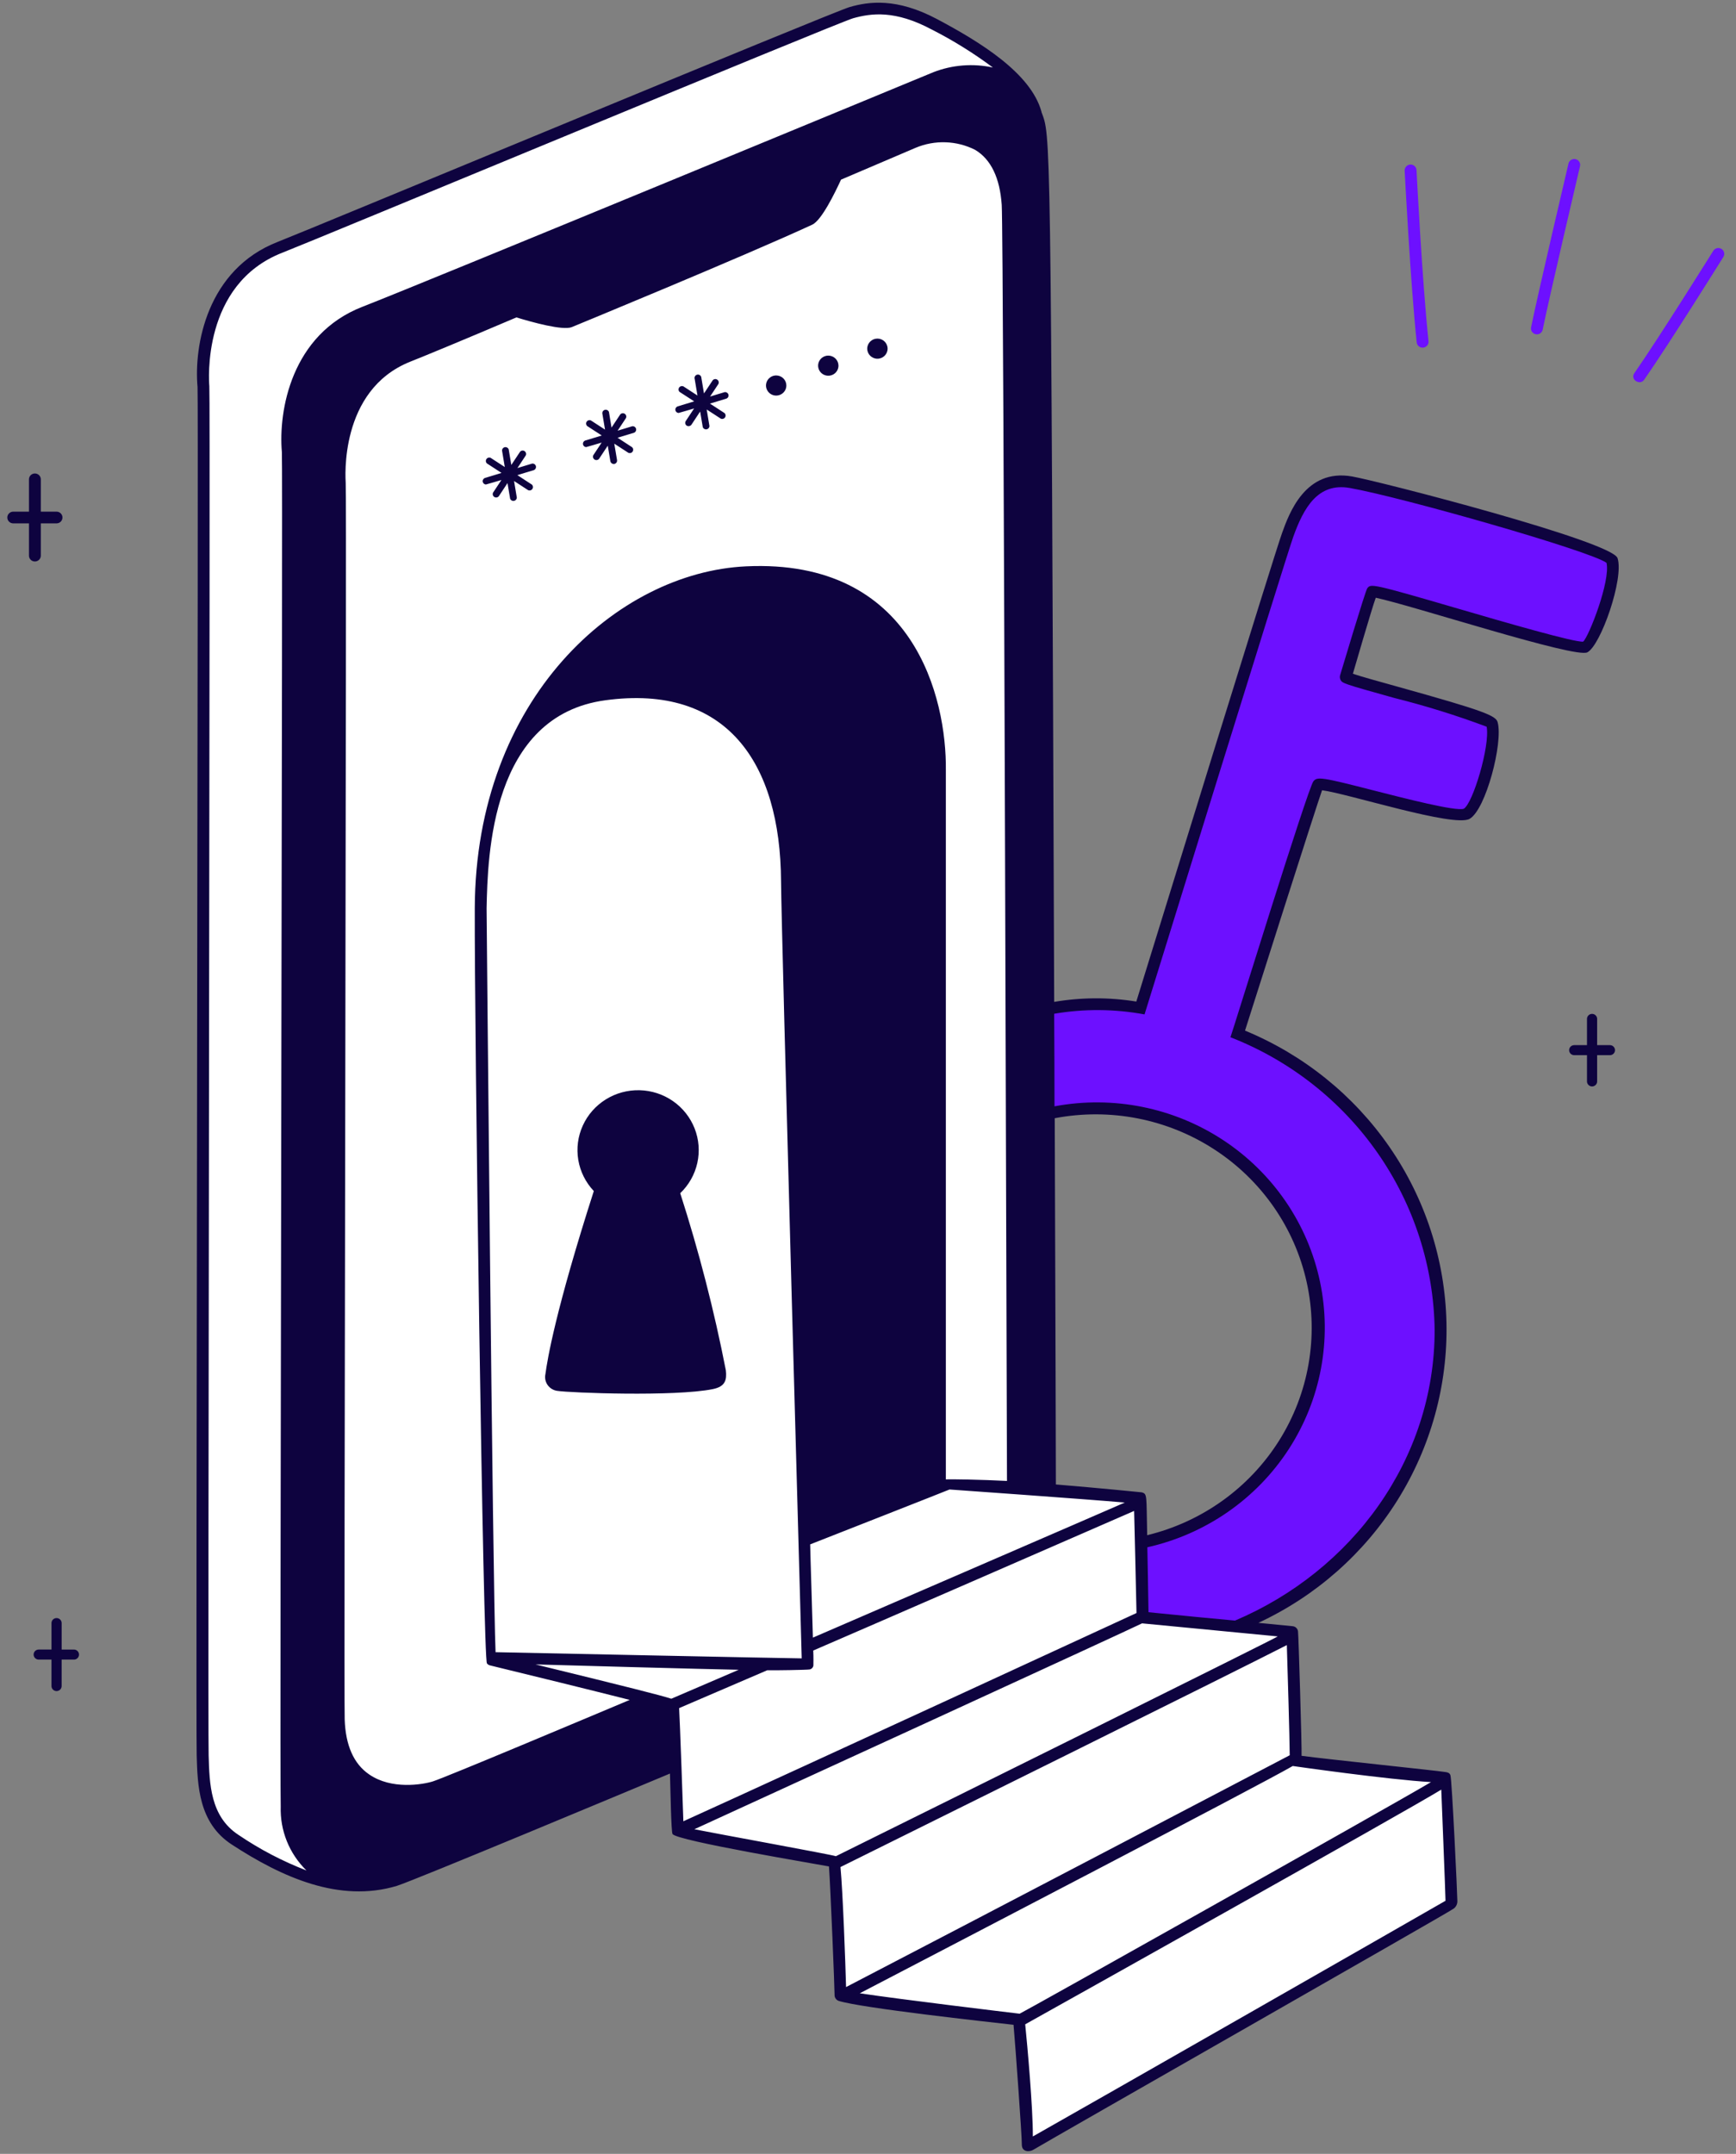 <svg width="129" height="160" viewBox="0 0 129 160" fill="none" xmlns="http://www.w3.org/2000/svg">
<rect x="0" y="0" width="129" height="160" fill="#808080" stroke="none"/>
<g id="logged-in-2--interface-logged-in">
<g id="password">
<path id="Vector" d="M76.405 159.346L75.743 150.097L62.46 148.241L62.035 138.339L50.468 135.932L50.226 131.066C50.226 131.066 31.793 138.95 29.497 139.576C27.342 140.2 25.044 140.146 22.922 139.422C19.895 138.39 15.71 135.957 15.251 133.318C14.565 129.37 14.996 29.062 15.033 27.865C15.07 26.668 14.824 20.994 20.495 18.519C26.166 16.043 62.104 1.4 63.08 1.072C64.711 0.569 66.459 0.569 68.09 1.072C70.192 1.721 77.136 5.661 77.31 9.27C77.484 12.88 77.971 110.649 77.971 110.649L84.755 111.314L84.895 120.013L95.992 121.216L96.271 130.602L107.414 132.08L107.858 141.431L76.405 159.346Z" fill="white"/>
<path id="Vector_2" d="M118.525 40.965C117.77 40.629 105.061 36.849 100.909 35.941C96.757 35.033 95.979 38.988 95.612 39.933C95.247 40.891 84.653 74.877 84.653 74.877C83.092 74.491 77.782 74.469 76.273 75.486V83.208C78.748 82.412 81.377 82.207 83.947 82.607C86.518 83.006 88.955 84 91.063 85.509C93.171 87.017 94.888 88.996 96.074 91.284C97.26 93.572 97.882 96.105 97.89 98.677C97.973 102.438 96.704 106.106 94.308 109.03C91.913 111.954 88.545 113.944 84.805 114.647C84.805 114.784 84.786 120.016 84.786 120.016C84.786 120.016 91.477 120.766 91.641 120.701C97.833 118.254 103.979 113.412 106.119 105.205C110.862 87.038 96.367 78.682 92.014 76.767C92.014 76.767 97.776 58.613 98.04 58.277C98.305 57.941 107.377 60.701 108.761 60.465C110.146 60.229 111.185 54.312 110.875 53.763C110.595 53.267 100.154 50.403 100.028 50.182C99.903 49.961 101.643 44.039 101.954 43.966C102.264 43.893 114.738 47.549 116.197 47.933C117.657 48.317 118.085 48.816 119.306 45.023C120.526 41.231 119.28 41.301 118.525 40.965Z" fill="#6D10FF"/>
<path id="Vector_3" d="M39.531 34.441L38.449 34.77L39.068 33.834C39.096 33.778 39.102 33.715 39.085 33.656C39.068 33.596 39.03 33.545 38.978 33.511C38.925 33.477 38.862 33.464 38.801 33.473C38.739 33.483 38.683 33.514 38.643 33.562L37.995 34.539L37.802 33.387C37.783 33.33 37.743 33.282 37.691 33.251C37.639 33.221 37.578 33.209 37.518 33.22C37.458 33.23 37.404 33.261 37.365 33.307C37.326 33.353 37.305 33.411 37.306 33.471L37.51 34.694L36.462 34.013C36.407 33.988 36.344 33.984 36.286 34.001C36.228 34.018 36.178 34.054 36.145 34.105C36.112 34.154 36.098 34.215 36.105 34.274C36.112 34.333 36.141 34.388 36.186 34.428L37.267 35.131L36.03 35.506C35.976 35.527 35.931 35.565 35.902 35.615C35.873 35.664 35.861 35.722 35.87 35.779C35.879 35.835 35.907 35.887 35.949 35.926C35.992 35.965 36.046 35.988 36.104 35.992C36.129 35.992 37.26 35.657 37.26 35.657L36.64 36.593C36.612 36.648 36.606 36.712 36.623 36.771C36.639 36.831 36.677 36.882 36.73 36.916C36.782 36.949 36.845 36.963 36.907 36.953C36.969 36.944 37.025 36.913 37.065 36.865L37.712 35.887L37.906 37.041C37.926 37.098 37.965 37.146 38.017 37.176C38.069 37.207 38.131 37.218 38.191 37.208C38.25 37.198 38.304 37.167 38.343 37.121C38.382 37.075 38.403 37.017 38.403 36.957L38.199 35.732L39.246 36.413C39.301 36.437 39.363 36.441 39.421 36.424C39.479 36.407 39.529 36.371 39.562 36.321C39.595 36.271 39.61 36.211 39.602 36.152C39.595 36.093 39.567 36.038 39.523 35.998L38.442 35.295L39.678 34.92C39.734 34.895 39.78 34.85 39.806 34.794C39.833 34.738 39.837 34.675 39.819 34.616C39.801 34.557 39.761 34.507 39.708 34.474C39.655 34.442 39.592 34.43 39.531 34.441Z" fill="#0E033F"/>
<path id="Vector_4" d="M46.976 31.666L45.894 31.994L46.514 31.058C46.541 31.003 46.546 30.94 46.529 30.881C46.513 30.822 46.474 30.771 46.422 30.738C46.37 30.704 46.307 30.691 46.246 30.7C46.185 30.709 46.129 30.74 46.089 30.787L45.441 31.765L45.252 30.608C45.232 30.551 45.193 30.503 45.141 30.473C45.088 30.442 45.027 30.431 44.967 30.441C44.907 30.451 44.853 30.482 44.814 30.528C44.776 30.574 44.755 30.632 44.755 30.692L44.959 31.915L43.911 31.234C43.856 31.209 43.794 31.205 43.736 31.222C43.678 31.239 43.627 31.276 43.594 31.326C43.561 31.376 43.547 31.436 43.554 31.495C43.562 31.554 43.59 31.609 43.635 31.65L44.716 32.352L43.479 32.727C43.425 32.748 43.38 32.786 43.351 32.836C43.322 32.885 43.311 32.943 43.319 33C43.328 33.056 43.356 33.108 43.398 33.147C43.441 33.186 43.495 33.21 43.553 33.214C43.578 33.214 44.709 32.878 44.709 32.878L44.089 33.813C44.061 33.869 44.055 33.932 44.072 33.992C44.089 34.051 44.127 34.102 44.179 34.136C44.231 34.169 44.294 34.183 44.356 34.174C44.418 34.164 44.474 34.133 44.514 34.086L45.162 33.108L45.355 34.261C45.369 34.325 45.406 34.381 45.459 34.419C45.513 34.457 45.579 34.473 45.644 34.465C45.71 34.454 45.768 34.417 45.807 34.364C45.846 34.311 45.861 34.245 45.852 34.18L45.647 32.958L46.694 33.638C46.749 33.662 46.811 33.666 46.869 33.65C46.927 33.633 46.977 33.596 47.011 33.546C47.044 33.497 47.058 33.437 47.051 33.377C47.044 33.318 47.015 33.264 46.971 33.223L45.89 32.517L47.127 32.142C47.182 32.116 47.226 32.071 47.251 32.015C47.275 31.96 47.279 31.897 47.261 31.839C47.242 31.781 47.203 31.732 47.151 31.7C47.099 31.668 47.037 31.656 46.976 31.666Z" fill="#0E033F"/>
<path id="Vector_5" d="M53.847 29.13L52.765 29.458L53.385 28.521C53.411 28.466 53.417 28.403 53.4 28.344C53.383 28.285 53.345 28.234 53.293 28.201C53.241 28.167 53.178 28.154 53.117 28.163C53.056 28.172 53 28.203 52.96 28.25L52.312 29.228L52.119 28.075C52.119 28.038 52.11 28.002 52.094 27.969C52.078 27.936 52.056 27.907 52.027 27.884C51.999 27.86 51.966 27.843 51.93 27.834C51.895 27.825 51.857 27.823 51.821 27.829C51.785 27.835 51.75 27.849 51.72 27.87C51.689 27.89 51.664 27.917 51.645 27.949C51.626 27.98 51.614 28.015 51.61 28.051C51.606 28.087 51.611 28.124 51.623 28.159L51.827 29.382L50.779 28.7C50.723 28.677 50.662 28.673 50.604 28.69C50.546 28.707 50.496 28.743 50.463 28.793C50.43 28.843 50.416 28.902 50.423 28.961C50.43 29.02 50.458 29.075 50.502 29.115L51.585 29.816L50.348 30.191C50.294 30.211 50.248 30.249 50.219 30.299C50.189 30.349 50.178 30.407 50.186 30.464C50.195 30.521 50.223 30.573 50.266 30.612C50.309 30.651 50.364 30.674 50.422 30.678C50.447 30.678 51.578 30.342 51.578 30.342L50.958 31.277C50.922 31.333 50.91 31.4 50.923 31.464C50.937 31.529 50.976 31.585 51.031 31.622C51.088 31.655 51.155 31.667 51.219 31.653C51.284 31.64 51.341 31.603 51.38 31.55L52.027 30.571L52.221 31.725C52.24 31.782 52.28 31.83 52.332 31.861C52.384 31.891 52.446 31.903 52.505 31.892C52.565 31.882 52.619 31.852 52.658 31.805C52.697 31.759 52.718 31.701 52.717 31.641L52.513 30.419L53.56 31.099C53.615 31.124 53.677 31.128 53.735 31.111C53.793 31.094 53.843 31.058 53.876 31.008C53.909 30.958 53.924 30.898 53.916 30.839C53.909 30.78 53.881 30.725 53.837 30.684L52.756 29.982L53.992 29.607C54.046 29.581 54.09 29.537 54.115 29.482C54.139 29.427 54.144 29.365 54.126 29.307C54.109 29.249 54.071 29.2 54.02 29.167C53.969 29.135 53.907 29.121 53.847 29.13Z" fill="#0E033F"/>
<path id="Vector_6" d="M57.676 27.891C57.527 27.891 57.381 27.934 57.256 28.017C57.132 28.099 57.035 28.215 56.977 28.352C56.92 28.489 56.905 28.639 56.934 28.784C56.964 28.929 57.036 29.062 57.142 29.167C57.247 29.271 57.382 29.343 57.529 29.372C57.676 29.4 57.828 29.386 57.966 29.329C58.104 29.272 58.222 29.177 58.305 29.053C58.389 28.931 58.433 28.786 58.433 28.638C58.433 28.44 58.353 28.25 58.211 28.11C58.069 27.97 57.877 27.891 57.676 27.891Z" fill="#0E033F"/>
<path id="Vector_7" d="M61.549 26.416C61.399 26.416 61.253 26.46 61.129 26.543C61.004 26.625 60.907 26.742 60.85 26.879C60.793 27.015 60.778 27.166 60.808 27.311C60.837 27.456 60.909 27.589 61.015 27.693C61.121 27.798 61.256 27.869 61.403 27.897C61.55 27.926 61.702 27.911 61.84 27.854C61.978 27.798 62.096 27.702 62.179 27.579C62.262 27.456 62.306 27.311 62.306 27.163C62.306 26.965 62.225 26.775 62.084 26.635C61.942 26.495 61.749 26.416 61.549 26.416Z" fill="#0E033F"/>
<path id="Vector_8" d="M65.2 26.648C65.618 26.648 65.956 26.314 65.956 25.901C65.956 25.488 65.618 25.153 65.2 25.153C64.782 25.153 64.443 25.488 64.443 25.901C64.443 26.314 64.782 26.648 65.2 26.648Z" fill="#0E033F"/>
<path id="Vector_9" d="M120.198 41.462C119.782 40.207 102.506 35.751 100.468 35.394C96.996 34.785 95.788 38.155 95.272 39.585C94.693 41.176 86.451 67.899 84.438 74.402C82.416 74.073 80.354 74.081 78.335 74.427C78.093 8.47 78.067 10.167 77.391 8.325V8.299C76.599 5.426 72.824 3.114 69.615 1.411C66.633 -0.168 64.57 0.106 63.123 0.528C61.914 0.872 23.122 17 20.656 17.961C15.359 20.013 14.403 25.707 14.679 28.754C14.755 29.712 14.54 127.796 14.616 130.394C14.679 132.633 14.755 135.418 17.221 137.022C20.949 139.453 25.216 141.377 29.489 140.094C30.923 139.633 46.664 133.055 49.785 131.75C49.823 132.931 49.87 136.041 49.974 136.239C50.24 136.743 60.946 138.514 61.6 138.65C61.714 140.218 62.025 147.84 62.016 148.188C62.011 148.284 62.039 148.379 62.093 148.46C62.147 148.541 62.225 148.602 62.317 148.636C64.004 149.171 73.452 150.203 75.315 150.414C75.454 151.993 75.944 158.73 75.932 159.355C75.957 159.889 76.527 159.852 76.775 159.703C78.096 158.907 107.363 142.231 107.917 141.847C108.032 141.79 108.128 141.704 108.194 141.596C108.261 141.488 108.296 141.364 108.295 141.238C108.295 140.752 107.892 132.185 107.779 131.874C107.716 131.663 107.477 131.65 107.401 131.637C106.848 131.538 98.543 130.681 96.718 130.432C96.744 129.785 96.492 121.429 96.454 121.192C96.444 121.095 96.401 121.005 96.332 120.935C96.264 120.865 96.174 120.82 96.077 120.806C96.064 120.806 95.209 120.722 93.51 120.554C97.774 118.569 101.364 115.404 103.844 111.444C106.324 107.482 107.588 102.895 107.484 98.238C107.378 93.581 105.908 89.054 103.252 85.206C100.594 81.359 96.865 78.355 92.516 76.56C92.994 75.043 97.901 59.624 98.241 58.704C100.196 58.961 108.04 61.483 109.201 60.83C110.408 60.158 111.705 55.173 111.289 53.656C111.163 53.159 110.269 52.797 103.841 51.007C102.557 50.646 101.135 50.261 100.531 50.05C100.594 49.838 101.94 45.188 102.231 44.404C104.951 44.974 117.083 48.94 117.956 48.458C118.952 47.941 120.689 42.967 120.198 41.462ZM101.601 43.701C101.452 43.889 99.613 50.068 99.587 50.142C99.567 50.201 99.559 50.263 99.563 50.325C99.568 50.387 99.585 50.447 99.613 50.503C99.743 50.749 99.751 50.776 103.601 51.847C105.931 52.429 108.225 53.143 110.471 53.985C110.736 55.402 109.44 59.705 108.771 60.078C108.193 60.289 104.38 59.307 102.09 58.723C98.215 57.727 97.881 57.683 97.598 58.039C97.173 58.572 91.586 76.672 91.433 77.052C95.859 78.782 99.665 81.773 102.366 85.646C105.068 89.517 106.544 94.096 106.607 98.799C106.607 108.399 100.505 116.68 91.772 120.387C90.111 120.238 87.96 120.026 85.343 119.765C85.317 117.887 85.28 116.246 85.258 114.941C89.586 113.97 93.355 111.36 95.754 107.67C98.154 103.98 98.992 99.508 98.088 95.214C97.183 90.92 94.609 87.149 90.92 84.712C87.23 82.276 82.72 81.368 78.359 82.184C78.359 79.959 78.347 77.658 78.335 75.308C80.558 74.93 82.832 74.946 85.05 75.357C85.125 75.121 95.544 41.421 96.1 39.882C96.865 37.743 97.924 35.828 100.302 36.25C104.177 36.935 118.132 40.914 119.377 41.809C119.692 43.153 118.043 47.343 117.641 47.666C116.999 47.728 111.853 46.238 108.443 45.241C101.89 43.327 101.87 43.357 101.601 43.701ZM60.405 121.653C60.38 120.546 60.216 115.547 60.203 114.726C60.203 114.726 70.496 110.685 70.559 110.648C70.559 110.648 80.738 111.369 83.582 111.618C82.488 112.104 62.481 120.758 60.405 121.653ZM59.574 123.194C59.436 123.207 36.825 122.734 36.825 122.734C36.611 117.997 36.158 67.475 36.158 67.475C36.243 63.558 36.472 53.163 44.991 52.019C53.958 50.803 57.996 56.612 58.039 65.486C58.052 68.906 59.574 123.183 59.574 123.195V123.194ZM78.461 110.275C78.461 110.25 78.436 98.499 78.376 83.068C82.488 82.283 86.746 83.116 90.244 85.392C93.742 87.667 96.201 91.202 97.097 95.244C97.994 99.286 97.256 103.514 95.042 107.026C92.828 110.538 89.312 113.057 85.246 114.043C85.177 111.057 85.271 110.973 84.831 110.859C84.765 110.848 81.632 110.537 78.461 110.275ZM20.945 33.579C21.03 34.499 20.769 131.523 20.86 134.2C20.831 135.08 20.985 135.955 21.314 136.773C21.643 137.59 22.14 138.331 22.773 138.95C20.989 138.262 19.292 137.374 17.714 136.302C15.626 134.933 15.563 132.509 15.504 130.382C15.429 127.784 15.642 29.675 15.555 28.679C15.529 28.369 14.96 21.107 20.994 18.767C23.459 17.81 62.219 1.694 63.386 1.359C64.757 0.974 66.519 0.749 69.211 2.18C70.813 2.993 72.341 3.942 73.779 5.015C72.303 4.696 70.764 4.817 69.359 5.363C68.969 5.525 31.497 21.019 26.944 22.784C21.637 24.837 20.681 30.532 20.945 33.579ZM32.169 132.332C31.415 132.569 29.087 132.966 27.426 131.81C26.281 131.027 25.676 129.647 25.613 127.72C25.539 125.294 25.777 36.759 25.689 35.877C25.676 35.591 25.173 29 30.47 26.874C31.628 26.414 34.221 25.345 38.375 23.579C39.508 23.927 41.823 24.573 42.489 24.3C42.489 24.3 55.273 19.04 60.357 16.69C61.049 16.367 62.031 14.352 62.496 13.345L68.033 10.982C68.736 10.685 69.499 10.544 70.264 10.57C71.03 10.595 71.78 10.787 72.462 11.132C73.644 11.841 74.299 13.221 74.437 15.223C74.588 17.622 74.815 109.602 74.828 110.012C72.889 109.912 70.587 109.875 70.285 109.901V57.218C70.348 51.92 67.957 41.475 55.425 42.072C45.884 42.524 35.341 51.86 35.28 67.463C35.246 75.918 35.904 123.568 36.186 123.568C36.244 123.646 36.329 123.698 36.425 123.718C39.646 124.501 43.95 125.558 46.794 126.279C43.418 127.697 33.289 131.962 32.169 132.332ZM49.884 126.192C49.078 125.931 46.763 125.347 39.792 123.643C41.39 123.693 52.727 124.003 54.892 124.041L49.884 126.192ZM50.463 126.889L57.008 124.078C57.461 124.091 59.978 124.054 60.167 124.016C60.251 123.999 60.327 123.951 60.378 123.882C60.429 123.814 60.452 123.728 60.443 123.643C60.443 123.581 60.456 123.171 60.431 122.611C63.098 121.467 83.583 112.552 84.275 112.241C84.288 112.75 84.426 118.408 84.451 119.825C84.451 119.825 59.311 131.427 50.78 135.295C50.779 135.133 50.515 127.585 50.465 126.889H50.463ZM107.413 141.201C104.72 142.756 80.893 156.371 76.749 158.709C76.761 156.583 76.334 151.87 76.182 150.378C78.322 149.184 104.28 134.67 107.099 132.944C107.099 132.944 107.414 140.803 107.414 141.201H107.413ZM106.343 132.381C103.198 134.246 75.853 149.59 75.768 149.59C74.61 149.453 66.96 148.533 63.89 148.073C70.924 144.404 93.459 132.692 96.063 131.189C96.064 131.191 103.199 132.21 106.344 132.385L106.343 132.381ZM95.837 130.391C95.837 130.391 72.257 142.739 62.87 147.611C62.82 145.77 62.631 140.547 62.455 138.695C67.626 136.133 91.496 124.32 95.623 122.207C95.686 124.202 95.825 128.94 95.838 130.395L95.837 130.391ZM94.944 121.562C95.077 121.562 70.42 133.78 62.115 137.889C61.763 137.765 53.068 136.185 51.596 135.887C54.377 134.618 84.311 120.891 84.864 120.592L94.944 121.562Z" fill="#0E033F"/>
<path id="Vector_10" d="M53.938 101.8C53.069 97.351 51.937 92.957 50.547 88.639C51.185 88.029 51.627 87.248 51.817 86.39C52.007 85.533 51.936 84.639 51.614 83.822C51.291 83.005 50.732 82.299 50.005 81.795C49.279 81.291 48.418 81.01 47.53 80.988C46.643 80.965 45.769 81.203 45.017 81.67C44.266 82.137 43.67 82.813 43.307 83.614C42.943 84.413 42.826 85.302 42.972 86.168C43.117 87.033 43.519 87.837 44.125 88.478C41.294 97.292 40.677 100.962 40.529 102.081C40.499 102.22 40.498 102.363 40.526 102.502C40.555 102.641 40.612 102.773 40.694 102.889C40.776 103.006 40.882 103.104 41.004 103.178C41.126 103.253 41.263 103.301 41.405 103.321C42.331 103.469 50.137 103.764 52.965 103.192C53.901 103.003 54.015 102.512 53.938 101.8Z" fill="#0E033F"/>
</g>
<g id="elements">
<path id="Vector_11" d="M105.277 25.465C104.794 20.864 104.384 12.76 104.379 12.679C104.374 12.564 104.414 12.451 104.493 12.365C104.571 12.28 104.68 12.228 104.798 12.223C104.914 12.217 105.028 12.257 105.115 12.334C105.201 12.412 105.253 12.52 105.259 12.635C105.264 12.719 105.672 20.798 106.153 25.376C106.157 25.486 106.118 25.594 106.045 25.677C105.971 25.76 105.869 25.813 105.757 25.824C105.646 25.836 105.535 25.805 105.445 25.738C105.356 25.672 105.297 25.574 105.277 25.465Z" fill="#6D10FF"/>
<path id="Vector_12" d="M113.769 24.337C114.232 22.02 116.526 12.257 116.55 12.156C116.562 12.1 116.586 12.046 116.619 11.999C116.652 11.951 116.694 11.91 116.744 11.879C116.793 11.848 116.848 11.827 116.906 11.817C116.964 11.807 117.023 11.809 117.08 11.822C117.137 11.835 117.191 11.86 117.238 11.893C117.286 11.927 117.326 11.97 117.356 12.02C117.387 12.069 117.407 12.124 117.416 12.181C117.424 12.239 117.422 12.297 117.407 12.353C117.385 12.451 115.094 22.2 114.632 24.503C114.606 24.612 114.538 24.707 114.443 24.768C114.347 24.829 114.231 24.851 114.12 24.829C114.008 24.808 113.91 24.744 113.844 24.653C113.779 24.561 113.752 24.448 113.769 24.337Z" fill="#6D10FF"/>
<path id="Vector_13" d="M121.447 27.72C123.317 25.032 127.27 18.694 127.312 18.631C127.373 18.532 127.472 18.462 127.586 18.435C127.699 18.409 127.819 18.428 127.918 18.488C128.017 18.549 128.089 18.646 128.115 18.759C128.142 18.871 128.123 18.989 128.062 19.087C128.023 19.151 124.058 25.508 122.174 28.213C121.863 28.658 121.114 28.196 121.447 27.72Z" fill="#6D10FF"/>
<path id="Vector_14" d="M4.201 38.008H3.033V35.607C3.033 35.491 2.986 35.381 2.904 35.299C2.821 35.218 2.709 35.172 2.592 35.172C2.476 35.172 2.364 35.218 2.281 35.299C2.198 35.381 2.152 35.491 2.152 35.607V38.008H0.983C0.867 38.008 0.755 38.054 0.672 38.136C0.589 38.217 0.543 38.328 0.543 38.443C0.543 38.559 0.589 38.67 0.672 38.751C0.755 38.833 0.867 38.879 0.983 38.879H2.152V41.276C2.152 41.391 2.198 41.502 2.281 41.584C2.364 41.665 2.476 41.711 2.592 41.711C2.709 41.711 2.821 41.665 2.904 41.584C2.986 41.502 3.033 41.391 3.033 41.276V38.879H4.201C4.318 38.879 4.43 38.833 4.513 38.751C4.595 38.67 4.642 38.559 4.642 38.443C4.642 38.328 4.595 38.217 4.513 38.136C4.43 38.054 4.318 38.008 4.201 38.008Z" fill="#0E033F"/>
<path id="Vector_15" d="M119.632 77.639H118.681V75.672C118.677 75.577 118.635 75.486 118.565 75.42C118.494 75.354 118.402 75.317 118.305 75.317C118.207 75.317 118.114 75.354 118.044 75.42C117.974 75.486 117.932 75.577 117.927 75.672V77.639H116.977C116.877 77.639 116.781 77.678 116.71 77.748C116.64 77.818 116.6 77.913 116.6 78.012C116.6 78.111 116.64 78.206 116.71 78.275C116.781 78.345 116.877 78.385 116.977 78.385H117.927V80.351C117.932 80.447 117.974 80.537 118.044 80.603C118.114 80.669 118.207 80.707 118.305 80.707C118.402 80.707 118.494 80.669 118.565 80.603C118.635 80.537 118.677 80.447 118.681 80.351V78.385H119.632C119.732 78.385 119.828 78.345 119.898 78.275C119.969 78.206 120.009 78.111 120.009 78.012C120.009 77.913 119.969 77.818 119.898 77.748C119.828 77.678 119.732 77.639 119.632 77.639Z" fill="#0E033F"/>
<path id="Vector_16" d="M5.529 122.541H4.581V120.572C4.581 120.473 4.541 120.378 4.47 120.308C4.399 120.239 4.303 120.199 4.203 120.199C4.103 120.199 4.007 120.239 3.936 120.308C3.866 120.378 3.826 120.473 3.826 120.572V122.538H2.875C2.775 122.538 2.679 122.577 2.609 122.647C2.538 122.717 2.498 122.811 2.498 122.911C2.498 123.01 2.538 123.105 2.609 123.174C2.679 123.244 2.775 123.284 2.875 123.284H3.825V125.25C3.825 125.349 3.865 125.444 3.935 125.514C4.006 125.583 4.102 125.623 4.202 125.623C4.302 125.623 4.398 125.583 4.469 125.514C4.54 125.444 4.58 125.349 4.58 125.25V123.284H5.529C5.623 123.274 5.709 123.231 5.773 123.163C5.836 123.095 5.871 123.005 5.871 122.912C5.871 122.819 5.836 122.73 5.773 122.661C5.709 122.593 5.623 122.549 5.529 122.541Z" fill="#0E033F"/>
</g>
</g>
</svg>
